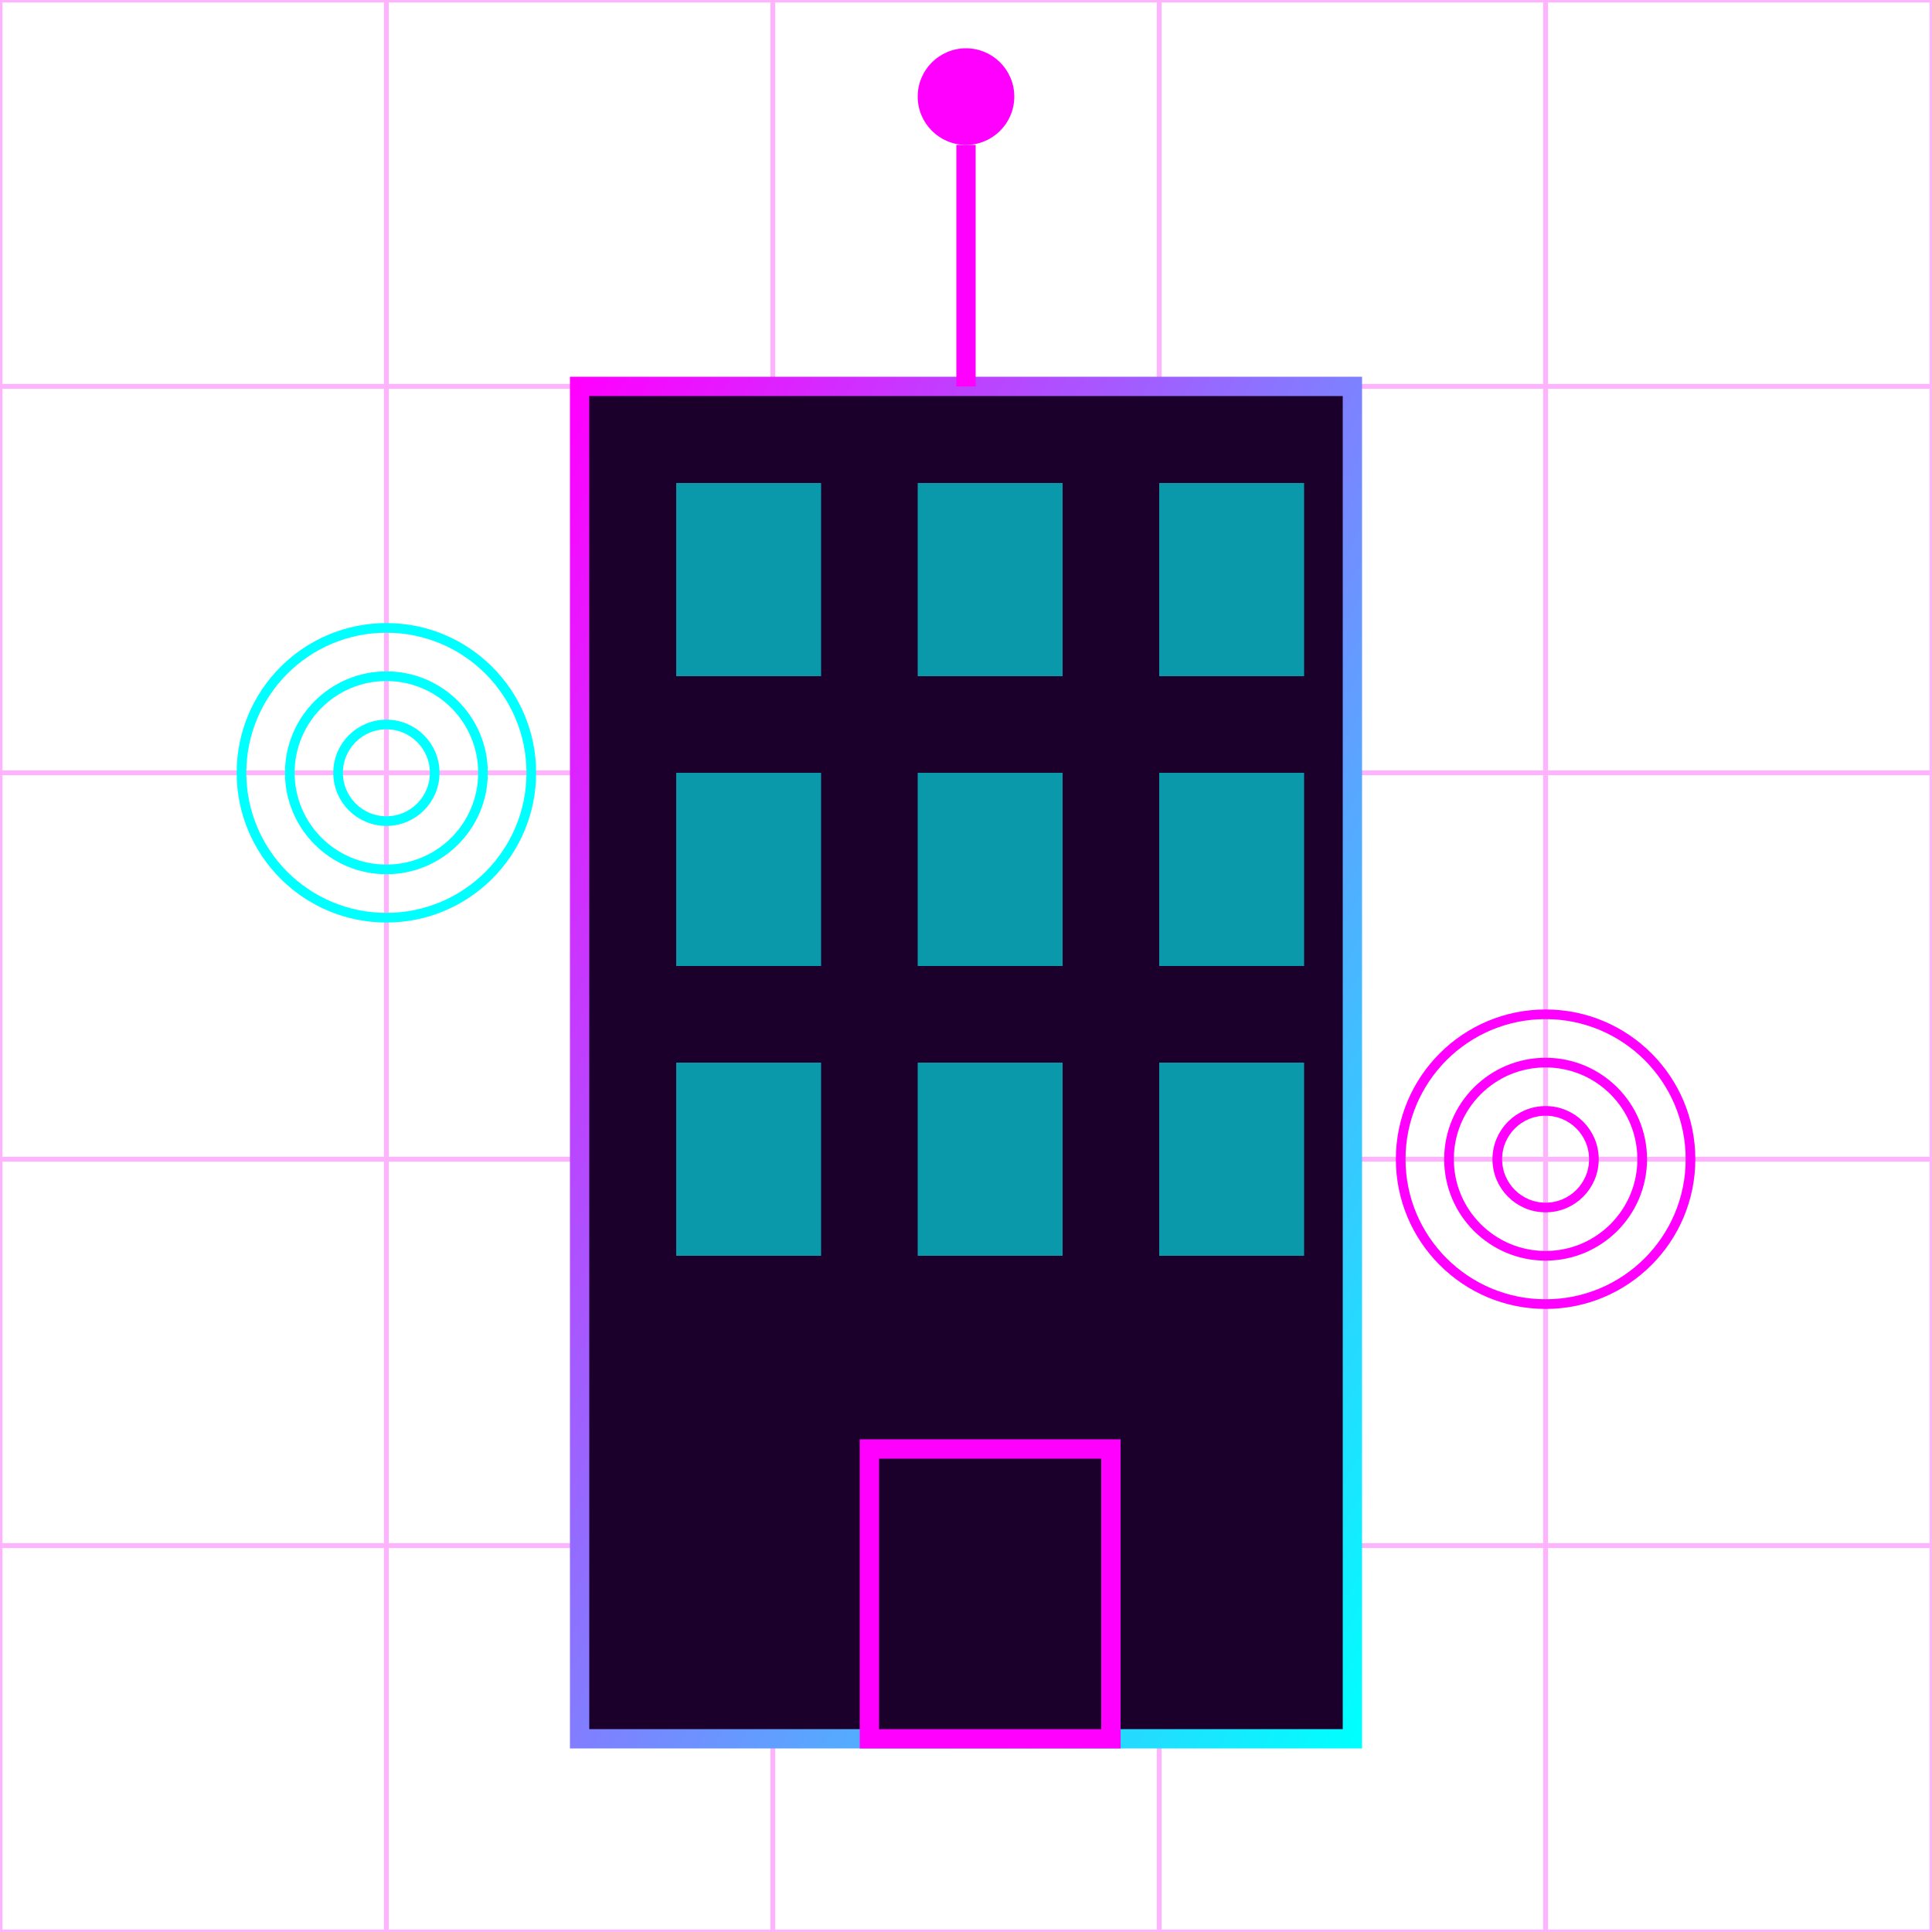 <?xml version="1.0" encoding="UTF-8"?>
<svg width="200" height="200" viewBox="0 0 200 200" xmlns="http://www.w3.org/2000/svg">
  <defs>
    <linearGradient id="buildingGradient" x1="0%" y1="0%" x2="100%" y2="100%">
      <stop offset="0%" stop-color="#ff00ff" />
      <stop offset="100%" stop-color="#00ffff" />
    </linearGradient>
    <filter id="neonBloom" x="-20%" y="-20%" width="140%" height="140%">
      <feGaussianBlur stdDeviation="2" result="blur" />
      <feComposite in="SourceGraphic" in2="blur" operator="over" />
    </filter>
  </defs>
  
  <!-- Background grid -->
  <g stroke="#ff00ff" stroke-width="0.5" opacity="0.3">
    <line x1="0" y1="0" x2="200" y2="0" />
    <line x1="0" y1="40" x2="200" y2="40" />
    <line x1="0" y1="80" x2="200" y2="80" />
    <line x1="0" y1="120" x2="200" y2="120" />
    <line x1="0" y1="160" x2="200" y2="160" />
    <line x1="0" y1="200" x2="200" y2="200" />
    
    <line x1="0" y1="0" x2="0" y2="200" />
    <line x1="40" y1="0" x2="40" y2="200" />
    <line x1="80" y1="0" x2="80" y2="200" />
    <line x1="120" y1="0" x2="120" y2="200" />
    <line x1="160" y1="0" x2="160" y2="200" />
    <line x1="200" y1="0" x2="200" y2="200" />
  </g>
  
  <!-- Futuristic office building -->
  <g filter="url(#neonBloom)">
    <!-- Main building -->
    <rect x="60" y="40" width="80" height="140" fill="#1a002b" stroke="url(#buildingGradient)" stroke-width="2" />
    
    <!-- Windows -->
    <rect x="70" y="50" width="15" height="20" fill="#00ffff" opacity="0.6" />
    <rect x="95" y="50" width="15" height="20" fill="#00ffff" opacity="0.6" />
    <rect x="120" y="50" width="15" height="20" fill="#00ffff" opacity="0.6" />
    
    <rect x="70" y="80" width="15" height="20" fill="#00ffff" opacity="0.6" />
    <rect x="95" y="80" width="15" height="20" fill="#00ffff" opacity="0.6" />
    <rect x="120" y="80" width="15" height="20" fill="#00ffff" opacity="0.6" />
    
    <rect x="70" y="110" width="15" height="20" fill="#00ffff" opacity="0.6" />
    <rect x="95" y="110" width="15" height="20" fill="#00ffff" opacity="0.6" />
    <rect x="120" y="110" width="15" height="20" fill="#00ffff" opacity="0.6" />
    
    <!-- Door -->
    <rect x="90" y="150" width="25" height="30" fill="#1a002b" stroke="#ff00ff" stroke-width="2" />
    
    <!-- Antenna -->
    <line x1="100" y1="40" x2="100" y2="15" stroke="#ff00ff" stroke-width="2" />
    <circle cx="100" cy="10" r="5" fill="#ff00ff" />
    
    <!-- Holographic data elements -->
    <circle cx="40" cy="80" r="15" fill="none" stroke="#00ffff" stroke-width="1" />
    <circle cx="40" cy="80" r="10" fill="none" stroke="#00ffff" stroke-width="1" />
    <circle cx="40" cy="80" r="5" fill="none" stroke="#00ffff" stroke-width="1" />
    
    <circle cx="160" cy="120" r="15" fill="none" stroke="#ff00ff" stroke-width="1" />
    <circle cx="160" cy="120" r="10" fill="none" stroke="#ff00ff" stroke-width="1" />
    <circle cx="160" cy="120" r="5" fill="none" stroke="#ff00ff" stroke-width="1" />
  </g>
</svg>